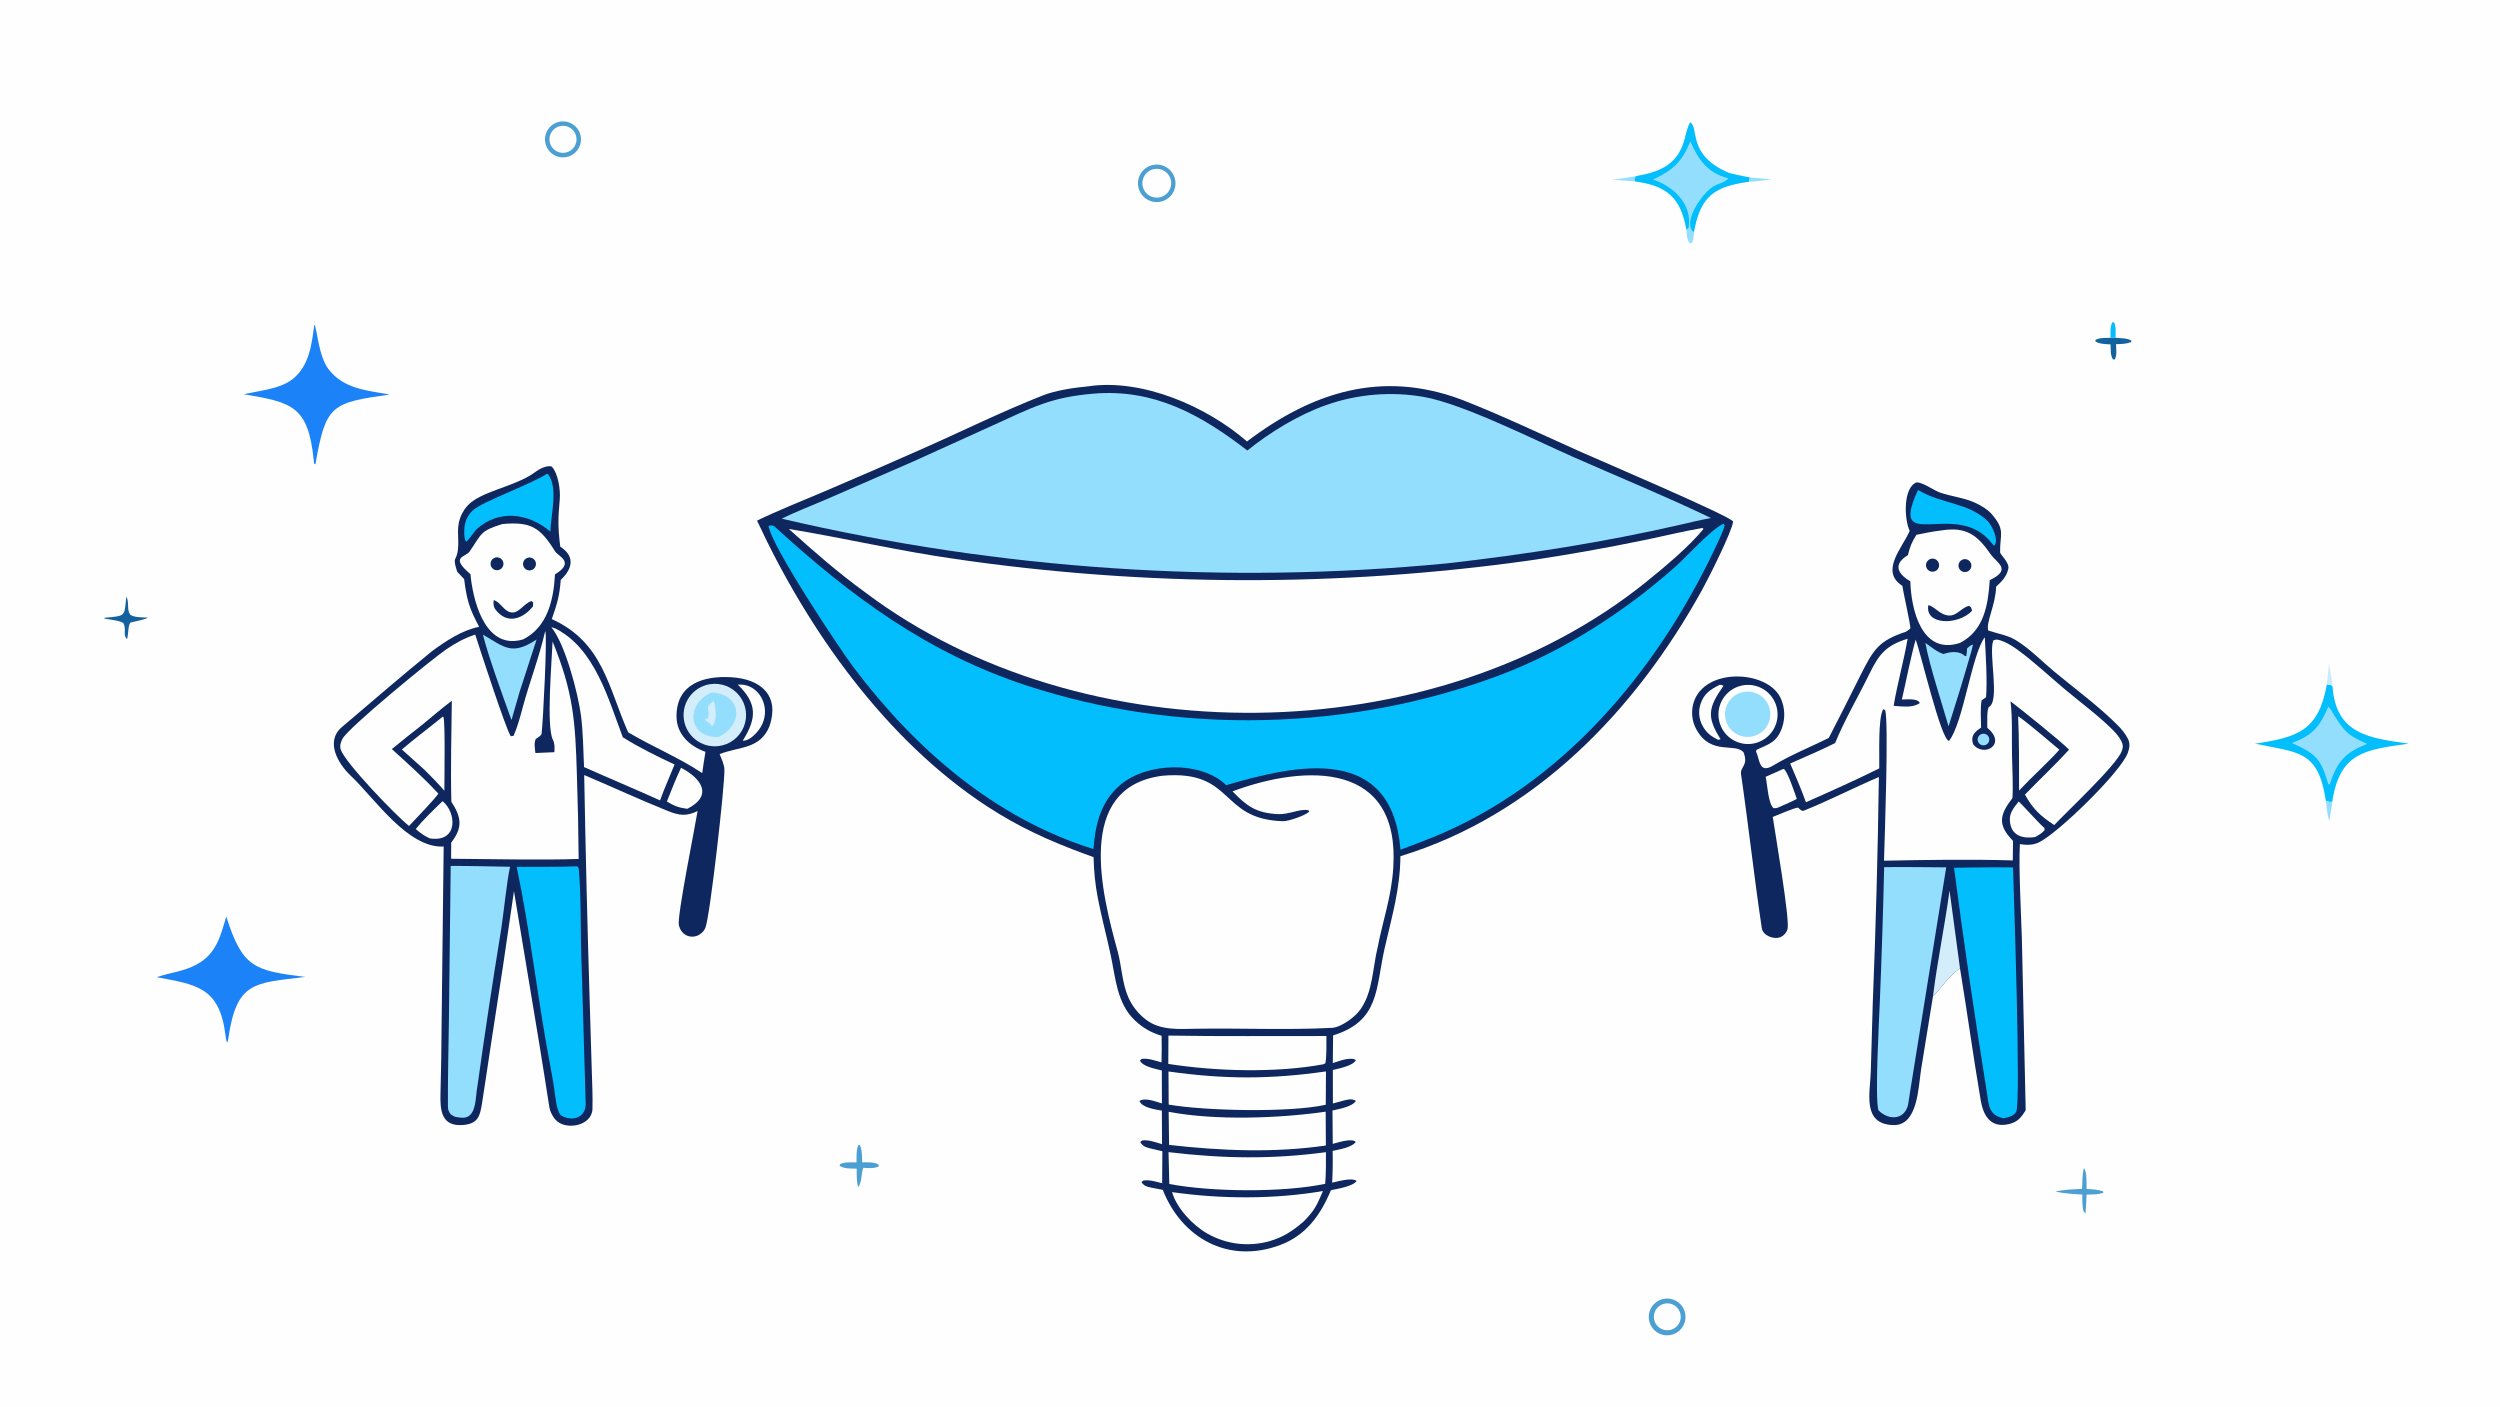 <svg version="1.1" xmlns="http://www.w3.org/2000/svg" style="display: block;" viewBox="0 0 2048 1152" width="1820" height="1024" preserveAspectRatio="none">
<path transform="translate(0,0)" fill="rgb(254,254,254)" d="M 0 0 L 2048 0 L 2048 1152 L 0 1152 L 0 0 z"/>
<path transform="translate(0,0)" fill="rgb(14,39,95)" d="M 891.547 316.396 C 935.932 309.788 988.714 333.036 1021.54 361.544 C 1074.75 321.253 1131.51 302.856 1196.84 327.135 C 1228.4 339.342 1264.92 356.666 1295.14 370.177 C 1309.6 376.643 1417.62 422.699 1419.76 427.12 C 1419.03 435.126 1399.38 474.047 1394.42 483.019 C 1339.73 582.033 1257.35 667.65 1147.23 701.221 C 1146.95 728.456 1140.33 750.186 1134.35 776.401 C 1126.8 809.503 1130.55 836.054 1092.08 848.012 L 1091.83 870.66 C 1097.12 869.053 1105.92 865.31 1110.8 868.173 C 1108.3 873.025 1097 874.997 1091.87 876.326 L 1091.9 903.767 C 1094.84 902.925 1097.8 902.119 1100.77 901.349 C 1104.49 900.4 1107.4 899.609 1110.72 901.589 C 1107.93 906.442 1096.88 908.237 1091.58 909.507 L 1091.78 936.831 C 1095.94 935.823 1107.57 931.763 1110.65 935.316 C 1106.98 939.915 1097.54 941.259 1091.7 942.592 C 1091.9 951.263 1091.76 959.939 1091.3 968.6 C 1096.04 967.58 1107.44 964.192 1111.35 967.191 C 1108.63 971.601 1095.33 973.673 1090.29 974.777 C 1081.76 995.214 1069.84 1011.87 1048.43 1019.78 C 1006.23 1035.39 968.13 1014.04 952.542 974.476 C 949.273 973.899 946.014 973.273 942.765 972.597 C 939.091 971.803 937.05 971.191 935.037 968.077 L 936.635 966.876 C 941.493 966.01 947.124 967.866 952.034 969.059 L 952.193 942.858 C 949.05 942.167 945.915 941.438 942.79 940.671 C 938.662 939.626 936.275 938.99 934.076 935.323 L 935.659 934.059 C 940.493 933.188 947.003 935.654 951.927 937.077 L 951.796 909.614 C 946.57 908.641 935.703 907.296 933.423 901.733 C 937.851 898.588 946.887 902.267 951.846 903.703 L 951.749 876.713 C 946.832 875.433 935.841 873.492 933.861 868.578 L 935.222 867.282 C 939.975 866.34 946.625 868.764 951.519 870.112 C 951.712 862.848 951.734 855.58 951.586 848.314 C 942.893 845.631 936.335 841.976 929.673 835.682 C 914.907 821.645 913.877 800.794 909.865 782.117 C 906.539 766.628 902.391 751.227 899.368 735.647 C 897.143 724.179 896.147 713.637 895.837 701.99 L 888.707 699.394 C 860.125 688.926 834.76 677.446 809.093 660.72 C 725.51 606.253 661.583 515.676 620.17 426.391 C 635.931 418.638 658.681 409.555 675.31 402.501 C 701.206 391.452 727.028 380.229 752.773 368.832 C 786.559 353.976 820.293 337.225 854.508 323.768 C 864.936 319.667 880.426 317.437 891.547 316.396 z"/>
<path transform="translate(0,0)" fill="rgb(148,222,253)" d="M 895.645 322.42 C 945.434 318.141 983.966 339.774 1021.85 368.993 C 1039.88 354.223 1064.44 339.38 1086.45 331.721 C 1112.04 322.724 1139.5 320.43 1166.22 325.056 C 1198.42 330.755 1256.14 359.823 1288.56 374.158 C 1324.8 390.185 1366.32 407.202 1401.67 424.273 C 1393.31 425.737 1384.74 427.854 1376.46 429.753 C 1313.14 444.276 1250.27 453.978 1185.76 461.366 C 1003.19 478.968 818.969 466.611 640.385 424.784 C 651.341 419.33 665.16 414.022 676.574 409.108 L 748.431 377.81 L 814.342 347.927 C 845.861 333.596 860.823 325.347 895.645 322.42 z"/>
<path transform="translate(0,0)" fill="rgb(254,254,254)" d="M 1394.71 432.389 L 1395.45 433.254 C 1383.62 447.78 1363.34 464.682 1348.68 476.505 C 1174.54 616.893 886.877 619.221 708.849 485.203 C 685.781 468.417 667.331 452.144 646.187 433.205 C 692.01 440.765 735.32 451.014 782.472 457.803 C 938.378 480.51 1096.72 480.936 1252.75 459.068 C 1284.27 454.414 1315.64 448.843 1346.84 442.361 C 1362.79 439.101 1378.71 435.168 1394.71 432.389 z"/>
<path transform="translate(0,0)" fill="rgb(3,190,252)" d="M 1411.92 428.877 L 1412.84 430.466 C 1411.68 434.395 1410.09 437.998 1408.4 441.701 C 1362.33 542.466 1286.95 635.749 1183.8 681.479 C 1171.83 686.785 1159.54 691.331 1147.27 695.947 C 1140.36 609.296 1063.12 625.769 1004.52 643.054 C 983.937 622.982 939.881 624.354 918.207 642.467 C 901.707 656.256 897.286 675.019 895.755 695.424 C 814.427 669.816 749.759 613.504 699.212 546.519 C 688.028 531.693 631.311 446.369 629.643 430.609 C 631.069 430.202 633.399 430.197 634.512 431.216 C 697.038 488.433 760.131 535.13 841.953 561.763 C 965.605 602.171 1105.67 598.756 1227.51 553.397 C 1279.61 534.001 1330.65 501.273 1371.97 464.559 C 1382.78 454.959 1400.52 434.61 1411.92 428.877 z"/>
<path transform="translate(0,0)" fill="rgb(254,254,254)" d="M 952.179 635.34 C 1011.67 630.123 998.284 671.098 1051.1 672.57 C 1055.32 672.688 1069.66 667.879 1072.55 664.614 L 1071.85 663.621 C 1065.89 661.955 1055.57 667.245 1046.94 666.79 C 1029.08 665.851 1021.39 660.321 1009.7 648.102 C 1070.38 625.591 1147.21 623.695 1141.35 711.03 C 1139.73 735.088 1132.99 753.119 1128.53 776.088 C 1124.48 792.653 1124.66 812.129 1114.7 826.351 C 1110.6 832.657 1098.71 841.394 1091.16 841.805 C 1054.19 843.737 1016.83 841.926 979.763 842.541 C 965.719 842.773 950.621 844.055 938.963 835.235 C 932.686 830.504 927.697 824.272 924.454 817.112 C 919.103 805.129 918.962 791.454 915.565 779.093 C 902.709 732.324 879.993 644.761 952.179 635.34 z"/>
<path transform="translate(0,0)" fill="rgb(254,254,254)" d="M 960.166 976.351 C 999.925 982.056 1044.04 982.313 1083.78 975.435 C 1078.44 987.649 1077.31 990.761 1068.18 1000.2 C 1059.3 1007.89 1051.36 1013.29 1039.78 1016.58 C 1022.76 1021.33 1004.55 1019.1 989.183 1010.38 C 977.347 1003.73 963.886 989.542 960.166 976.351 z"/>
<path transform="translate(0,0)" fill="rgb(254,254,254)" d="M 957.226 877.545 C 1002.88 883.978 1040.45 884.047 1086.23 877.492 L 1086.06 904.784 C 1056.47 911.443 986.217 909.758 957.383 904.642 L 957.226 877.545 z"/>
<path transform="translate(0,0)" fill="rgb(254,254,254)" d="M 957.37 910.565 C 995.444 917.846 1047.8 915.956 1086 910.471 L 1086.14 938.171 C 1043.76 944.342 1000.1 942.5 957.716 937.662 L 957.37 910.565 z"/>
<path transform="translate(0,0)" fill="rgb(254,254,254)" d="M 957.264 943.613 C 1001.82 948.892 1041.7 949.59 1086.2 943.639 C 1086.18 952.067 1086.35 961.224 1085.58 969.552 C 1050.87 976.827 992.479 976.237 957.897 969.697 L 957.264 943.613 z"/>
<path transform="translate(0,0)" fill="rgb(254,254,254)" d="M 957.178 848.141 C 999.766 848.898 1043.87 848.407 1086.59 848.502 C 1086.57 853.654 1086.85 866.545 1085.69 870.868 L 1083.93 871.678 C 1045.16 878.856 995.658 877.403 957.067 871.336 L 957.178 848.141 z"/>
<path transform="translate(0,0)" fill="rgb(14,39,95)" d="M 374.544 468.254 C 370.244 455.127 374.052 460.006 375.142 450.2 C 376.358 439.249 372.898 431.505 378.698 420.264 C 380.905 415.975 384.198 412.339 388.249 409.72 C 401.692 400.845 424.886 396.963 438.697 386.42 C 441.694 384.131 448.191 380.759 452.033 382.123 C 457.431 388.13 459.219 401.473 458.553 408.99 C 457.143 424.92 456.967 431.667 458.96 447.728 C 471.436 455.797 468.924 465.937 459.365 474.938 C 458.348 488.163 456.425 494.43 452.028 507.016 C 494.097 526.123 498.262 562.92 514.574 599.751 C 534.723 611.714 556.118 620.395 575.262 633.164 C 576.102 627.469 576.884 621.394 577.909 615.762 C 564.447 610.922 554.256 600.971 554.201 586.749 C 554.097 559.789 576.789 553.371 598.876 554.64 C 623.438 556.05 638.935 569.7 630.355 594.766 C 622.69 613.726 605.773 611.256 589.519 617.598 C 591.025 621.409 593.293 626.049 593.44 630.145 C 593.881 642.433 581.616 750.844 577.864 759.87 C 576.643 762.804 574.021 765.255 571.074 766.393 C 568.112 767.536 564.962 767.401 562.131 765.944 C 558.98 764.323 556.941 761.185 556.12 757.796 C 554.453 750.917 569.357 677.521 571.467 664.24 C 562.392 668.627 556.7 668.05 546.864 664.099 C 524.053 654.938 501.279 644.378 478.571 634.755 C 479.695 696.765 481.201 758.767 483.091 820.758 L 484.773 876.568 C 485.1 887.109 485.644 898.283 485.331 908.506 C 484.708 922.16 463.201 926.247 455.003 916.985 C 452.775 914.468 450.604 910.396 450.081 907.11 C 447.249 889.313 444.537 871.313 441.566 853.541 L 421.039 729.884 C 415.21 770.815 409.07 811.701 402.617 852.539 C 400.028 869.446 397.582 886.426 394.926 903.277 C 393.278 913.731 391.822 920.149 379.915 921.313 C 361.218 923.14 360.434 909.02 360.863 894.819 C 361.422 876.292 361.597 857.838 361.746 839.41 L 363.458 693.306 C 334.033 694.881 306.913 653.787 287.287 635.286 C 277.093 625.677 266.089 607.259 280.085 595.458 C 304.47 574.897 329.076 553.369 354.007 533.219 C 365.092 525.069 378.894 515.925 392.514 513.387 C 384.474 498.306 382.359 491.275 380.219 474.274 L 374.544 468.254 z"/>
<path transform="translate(0,0)" fill="rgb(254,254,254)" d="M 446.624 516.858 C 448.548 519.752 444.816 591.538 443.692 600.788 C 443.489 602.46 440.52 604.081 438.897 605.265 C 437.283 608.418 438.22 612.976 438.589 616.733 L 454.116 616.043 C 454.373 612.373 454.58 609.189 452.904 605.815 C 447.42 594.777 452.074 541.589 452.667 525.377 C 469.737 567.125 471.315 590.675 472.588 634.738 C 473.377 657.65 473.862 680.571 474.044 703.496 C 441.72 704.524 402.022 703.533 369.553 703.313 L 369.622 690.063 C 379.243 677.729 378.024 669.385 369.755 656.626 C 369.065 630.178 369.817 600.5 370.133 573.91 C 361.959 580.055 353.334 587.468 345.381 594.022 C 337.162 600.393 329.038 606.887 321.012 613.501 C 334.091 625.412 347.116 636.97 359.11 649.998 C 355.323 655.399 340.428 670.714 335.104 676.462 C 324.733 668.42 282.52 624.541 279.112 613.867 C 278.136 610.812 279.155 607.758 280.593 605.018 C 285.327 596 353.241 540.255 365.44 531.901 C 373.023 526.708 380.555 522.575 389.318 519.745 C 392.8 530.723 414.352 596.932 418.396 602.959 L 420.7 602.659 C 423.881 595.565 426.15 587.028 428.175 579.483 C 433.785 558.576 441.843 537.907 446.624 516.858 z"/>
<path transform="translate(0,0)" fill="rgb(3,190,252)" d="M 472.965 709.515 L 474.074 710.949 C 476.344 734.922 475.35 766.94 476.509 792.13 C 477.596 829.357 478.631 866.335 479.783 903.582 C 480.139 915.108 469.337 918.846 460.255 913.906 C 456.253 911.729 455.33 900.412 454.587 895.763 C 453.644 888.337 452.096 879.728 450.685 872.358 C 440.434 818.801 434.508 763.192 423.254 709.947 C 439.887 709.984 456.339 710.103 472.965 709.515 z"/>
<path transform="translate(0,0)" fill="rgb(148,222,253)" d="M 369.212 709.194 C 385.142 709.131 401.879 709.64 417.869 709.875 C 415.272 720.899 412.63 747.709 410.597 760.87 C 403.628 803.551 397.149 846.31 391.164 889.14 C 389.182 898.663 391.005 917.353 376.972 915.32 C 373.175 914.77 372.707 915.064 369.332 912.706 C 367.694 910.674 366.956 909.004 366.937 906.366 C 366.777 883.634 367.427 860.324 367.715 837.629 L 369.212 709.194 z"/>
<path transform="translate(0,0)" fill="rgb(254,254,254)" d="M 411.545 429.191 C 434.711 427.066 442.552 431.819 454.723 451.583 C 457.187 455.585 471.447 460.34 454.639 470.389 C 453.562 491.007 448.55 513.707 428.513 523.672 C 426.591 524.255 424.616 524.651 422.617 524.855 C 396.065 527.723 387.212 490.254 385.403 470.23 C 368.103 455.684 381.316 456.586 384.717 451.669 C 395.059 436.719 393.068 434.91 411.545 429.191 z"/>
<path transform="translate(0,0)" fill="rgb(14,39,95)" d="M 404.446 491.473 C 409.088 492.672 411.889 498.553 416.299 500.763 C 424.217 504.731 428.298 494.425 435.396 492.267 L 436.796 493.437 L 436.593 496.649 C 429.182 506.061 415.952 512.312 406 499.36 C 404.254 497.089 403.979 494.38 404.446 491.473 z"/>
<path transform="translate(0,0)" fill="rgb(14,39,95)" d="M 432.379 456.779 C 434.938 456.093 437.612 457.402 438.638 459.845 C 439.665 462.288 438.729 465.114 436.447 466.462 C 434.669 467.512 432.442 467.433 430.742 466.26 C 429.042 465.086 428.178 463.032 428.53 460.996 C 428.881 458.961 430.384 457.315 432.379 456.779 z"/>
<path transform="translate(0,0)" fill="rgb(14,39,95)" d="M 405.387 456.754 C 408.04 455.825 410.956 457.133 412.026 459.732 C 413.096 462.332 411.946 465.314 409.407 466.521 C 407.64 467.362 405.553 467.158 403.982 465.991 C 402.41 464.824 401.612 462.885 401.906 460.95 C 402.201 459.015 403.54 457.401 405.387 456.754 z"/>
<path transform="translate(0,0)" fill="rgb(254,254,254)" d="M 451.664 513.689 C 452.785 513.902 454.249 514.378 455.276 514.899 C 487.402 531.226 498.485 572.919 510.195 603.806 C 523.145 612.044 538.677 619.595 552.591 626.135 L 543.642 647.755 L 540.696 655.531 C 520.057 646.177 499.153 637.464 478.442 628.239 C 478.017 616.039 477.501 598.141 476.004 586.473 C 473.654 568.148 463.077 527.564 451.664 513.689 z"/>
<path transform="translate(0,0)" fill="rgb(211,237,251)" d="M 581.554 560.359 C 590.72 558.897 599.96 562.512 605.701 569.806 C 611.442 577.1 612.785 586.931 609.21 595.497 C 605.635 604.064 597.702 610.024 588.479 611.073 C 574.655 612.646 562.105 602.888 560.223 589.102 C 558.34 575.316 567.813 562.551 581.554 560.359 z"/>
<path transform="translate(0,0)" fill="rgb(148,222,253)" d="M 583.046 567.073 C 607.75 568.696 609.707 593.317 588.754 603.553 C 563.32 604.403 561.146 576.615 583.046 567.073 z"/>
<path transform="translate(0,0)" fill="rgb(211,237,251)" d="M 584.617 574.036 C 586.504 579.336 587.759 591.198 583.184 594.849 L 582.238 593.487 C 579.799 590.237 578.873 592.381 577.507 588.583 L 579.941 588.578 C 582.306 580.118 576.052 580.383 584.617 574.036 z"/>
<path transform="translate(0,0)" fill="rgb(3,190,252)" d="M 448.174 388.036 L 449.029 388.444 C 457.447 399.529 451.222 421.74 450.885 435.345 C 432.654 420.098 408.625 416.847 390.137 433.672 C 387.344 436.727 384.555 441.913 381.806 443.639 C 379.677 440.748 380.168 432.606 380.935 429.192 C 381.915 424.638 384.363 420.532 387.902 417.504 C 396.255 410.466 432.292 397.773 448.174 388.036 z"/>
<path transform="translate(0,0)" fill="rgb(148,222,253)" d="M 395.611 519.772 C 413.287 529.952 419.058 537.244 439.573 523.757 L 425.679 566.544 L 419.024 589.714 C 412.626 572.126 399.855 537.03 395.611 519.772 z"/>
<path transform="translate(0,0)" fill="rgb(254,254,254)" d="M 362.77 586.856 L 363.294 587.34 C 364.805 591.321 364.031 639.358 364.016 647.622 C 358.495 641.247 353.733 636.401 347.723 630.462 L 329.2 613.827 C 339.548 604.98 351.97 595.733 362.77 586.856 z"/>
<path transform="translate(0,0)" fill="rgb(254,254,254)" d="M 557.889 628.848 C 574.366 637.348 584.632 651.441 563.053 662.422 C 556.396 661.604 552.025 659.954 546.306 656.439 C 550.03 647.09 553.584 637.962 557.889 628.848 z"/>
<path transform="translate(0,0)" fill="rgb(254,254,254)" d="M 362.567 656.141 C 374.157 665.675 375.472 690.227 352.065 686.653 C 346.646 684.014 345.287 682.889 340.572 679.025 C 346.908 671.022 355.196 663.321 362.567 656.141 z"/>
<path transform="translate(0,0)" fill="rgb(254,254,254)" d="M 604.411 560.74 C 624.521 558.787 637.074 587.674 615.087 604.33 C 612.63 605.643 611.153 606.814 608.448 606.581 C 619.844 588.501 620.618 576.288 604.411 560.74 z"/>
<path transform="translate(0,0)" fill="rgb(14,39,95)" d="M 1564.42 434.827 C 1559.83 425.244 1558.89 399.025 1570.24 395.003 C 1575.76 395.3 1584.1 401.626 1589.3 403.421 C 1598.52 406.6 1609.08 407.646 1618.03 411.767 C 1623.14 414.12 1628.22 417.189 1631.57 421.023 C 1643.17 434.335 1638.14 437.804 1638.5 452.415 C 1638.54 454.06 1646.22 460.837 1645.25 465.605 C 1643.88 472.294 1639.84 476.242 1635.21 480.474 C 1634.89 495.25 1626.8 509.635 1628.74 516.334 L 1629.46 516.582 C 1636.84 519.089 1644.38 520.123 1651.2 524.192 C 1662.29 530.814 1672.76 541.666 1682.74 549.954 C 1699.81 564.132 1718.9 578.087 1734.59 593.714 C 1737.9 597.01 1741.13 600.912 1743.21 605.115 C 1745.13 608.985 1744.49 612.635 1743.11 616.559 C 1737.74 631.92 1685.42 682.995 1669.86 690.112 C 1665.07 692.305 1659.81 692.151 1654.69 691.345 C 1653.57 710.321 1655.74 749.095 1656.33 769.268 L 1659.45 909.256 C 1655.54 915.562 1652.61 919.17 1645.16 920.744 C 1630.38 923.866 1624.68 913.409 1622.58 901.044 C 1616.47 865.032 1611.52 828.993 1605.63 793.017 C 1594.96 800.725 1591.78 807.742 1583.49 816.013 L 1573.78 875.774 C 1571.44 890.33 1571.21 922.025 1551.02 921.45 C 1525.29 920.717 1531.97 895.303 1532.54 877.877 L 1534.19 821.005 C 1536.67 759.488 1538.33 697.941 1539.17 636.38 C 1520.29 644.364 1497.07 656.25 1477.53 663.977 C 1475.98 664.591 1474.35 662.633 1472.91 661.423 C 1469.94 661.564 1456.09 667.55 1452.24 669.082 C 1454.16 682.122 1466.48 753.559 1464.33 761.015 C 1463.5 763.805 1461.52 766.112 1458.89 767.364 C 1453.41 769.953 1444.18 766.246 1443.28 760.274 C 1436.98 718.358 1432.4 676.113 1426.27 634.135 C 1425.34 627.767 1432.53 627.256 1428.34 616.195 C 1421.48 607.978 1401.77 619.06 1389.83 597.69 C 1386.02 590.948 1385.13 582.943 1387.37 575.532 C 1396.23 546.442 1447.63 548.665 1458.59 571.498 C 1462.22 579.23 1462.66 588.086 1459.8 596.138 C 1455.56 607.936 1449.31 609.305 1438.99 614.069 L 1438.52 615.393 C 1441.81 622.592 1440.95 633.919 1452.48 627.007 C 1467.24 618.156 1482.92 611.9 1498.11 604.403 C 1506.96 587.257 1515.68 570.039 1524.25 552.75 C 1534.75 531.99 1538.88 524.779 1561.42 517.375 L 1564.89 514.869 C 1565.53 512.802 1559.13 485.399 1558.45 479.857 C 1539.8 467.858 1558.22 448.999 1564.42 434.827 z"/>
<path transform="translate(0,0)" fill="rgb(211,237,251)" d="M 1597.06 729.318 L 1605.63 793.017 C 1594.96 800.725 1591.78 807.742 1583.49 816.013 C 1586.9 788.222 1593.19 758.186 1597.06 729.318 z"/>
<path transform="translate(0,0)" fill="rgb(254,254,254)" d="M 1625.95 521.961 C 1626.68 535.204 1628.08 558.152 1626.98 571.074 C 1625.67 571.94 1624.58 572.691 1623.32 573.619 C 1622.22 579.357 1622.77 589.725 1622.9 595.941 C 1617.7 599.351 1614.06 602.635 1616.37 609.458 C 1624.67 620.642 1644.63 609.882 1627.99 596.07 C 1628.05 592.15 1627.51 581.587 1629.19 579.122 C 1638.65 574.438 1628.89 535.826 1632.87 524.549 C 1635.12 523.4 1636.63 523.783 1638.99 524.551 C 1643.68 526.076 1648.23 528.899 1652.21 531.759 C 1665.77 541.49 1678.34 553.479 1691.16 564.217 C 1704.22 575.164 1718.73 585.815 1730.79 597.81 C 1733.55 600.548 1736.16 603.652 1737.89 607.156 C 1739.34 610.111 1739.31 612.116 1738.17 615.129 C 1733.76 626.809 1693.99 663.815 1682.83 675.733 C 1671.3 668.064 1665.68 662.942 1658.84 650.79 C 1670.58 638.584 1683.82 626.265 1694.95 613.952 C 1688.88 607.524 1655.05 580.464 1647.01 574.365 C 1648.74 587.86 1647.92 605.755 1648.26 619.776 C 1648.51 629.729 1649.22 644.089 1648.59 653.605 C 1638.34 667.074 1635.91 675.286 1649.07 688.695 L 1648.86 704.69 C 1615.77 703.647 1576.61 704.229 1543.37 704.918 C 1543.83 688.966 1547.4 589.861 1544.29 581.574 L 1542.85 580.831 C 1538.24 586.9 1539.79 619.964 1539.48 629.319 C 1520.78 638.613 1498.64 648.558 1479.42 657.033 C 1475.36 645.843 1471.23 636.174 1466.52 625.294 C 1477.77 620.265 1492.6 614.071 1503.33 608.555 C 1511.3 589.119 1522.44 570.31 1531.64 551.434 C 1539.61 535.076 1545.65 528.418 1562.73 523.125 C 1559.61 541.333 1554.03 561.045 1551.29 578.081 C 1558.37 578.549 1566.85 579.984 1572.71 575.784 C 1570.9 571.702 1562.1 572.912 1558.01 572.899 C 1561.1 559.62 1565.77 535.893 1569.35 523.823 C 1573.79 535.954 1590 605.642 1596.57 606.825 C 1608.12 592.989 1615.39 535.207 1625.95 521.961 z"/>
<path transform="translate(0,0)" fill="rgb(148,222,253)" d="M 1543.5 710.197 C 1560.21 709.975 1577.58 710.285 1594.34 710.352 L 1564.77 893.914 C 1564.36 896.846 1563.8 899.893 1563.43 902.805 C 1561.64 916.911 1547.89 918.515 1538.79 909.315 C 1535.82 898.741 1539.35 835.971 1539.9 821.697 C 1541.45 784.543 1542.65 747.374 1543.5 710.197 z"/>
<path transform="translate(0,0)" fill="rgb(3,190,252)" d="M 1614.49 710.481 C 1625.88 710.243 1637.63 710.4 1649.05 710.407 C 1649.7 732.302 1655.68 903.84 1651.66 910.601 C 1649.5 914.232 1645.11 915.066 1641.33 915.893 C 1628.64 913.201 1629.23 904.557 1627.46 893.487 C 1617.73 832.72 1608.67 771.723 1600.75 710.691 L 1614.49 710.481 z"/>
<path transform="translate(0,0)" fill="rgb(254,254,254)" d="M 1590.69 434.376 C 1610.42 431.306 1619.57 437.867 1630.49 453.583 C 1635.88 461.337 1648.49 466.21 1630.02 475.164 C 1628.65 495.215 1625.48 516.293 1605.65 526.543 C 1574.2 536.874 1565.57 499.08 1564.94 476.086 C 1554.29 469.901 1550.67 462.102 1562.92 454.681 C 1564.99 446.987 1565.71 444.878 1569.91 438.017 C 1577.36 436.446 1583.15 435.327 1590.69 434.376 z"/>
<path transform="translate(0,0)" fill="rgb(14,39,95)" d="M 1579.69 495.64 C 1582.81 496.026 1586.56 499.845 1589.59 501.7 C 1601.43 508.957 1605.05 497.903 1612.97 496.228 C 1615.29 497.659 1614.53 496.965 1615.49 500.308 C 1603.69 512.474 1576.65 511.926 1579.69 495.64 z"/>
<path transform="translate(0,0)" fill="rgb(14,39,95)" d="M 1580.1 458.438 C 1582.48 456.805 1585.73 457.35 1587.45 459.672 C 1589.18 461.994 1588.75 465.262 1586.5 467.071 C 1584.96 468.305 1582.87 468.599 1581.06 467.838 C 1579.24 467.078 1577.98 465.384 1577.78 463.424 C 1577.58 461.464 1578.47 459.551 1580.1 458.438 z"/>
<path transform="translate(0,0)" fill="rgb(14,39,95)" d="M 1607.16 458.568 C 1609.68 457.214 1612.82 458.105 1614.25 460.581 C 1615.69 463.057 1614.9 466.224 1612.47 467.738 C 1610.83 468.761 1608.76 468.808 1607.07 467.861 C 1605.38 466.915 1604.35 465.124 1604.36 463.189 C 1604.38 461.254 1605.45 459.483 1607.16 458.568 z"/>
<path transform="translate(0,0)" fill="rgb(254,254,254)" d="M 1426.57 561.532 C 1439.59 558.555 1452.57 566.682 1455.57 579.699 C 1458.58 592.715 1450.48 605.706 1437.47 608.737 C 1424.42 611.777 1411.38 603.647 1408.37 590.593 C 1405.35 577.539 1413.51 564.518 1426.57 561.532 z"/>
<path transform="translate(0,0)" fill="rgb(148,222,253)" d="M 1429.24 566.571 C 1439.34 565.219 1448.65 572.257 1450.09 582.345 C 1451.54 592.432 1444.59 601.8 1434.51 603.338 C 1424.31 604.895 1414.79 597.832 1413.33 587.613 C 1411.86 577.394 1419.01 567.942 1429.24 566.571 z"/>
<path transform="translate(0,0)" fill="rgb(3,190,252)" d="M 1571.27 401.292 C 1590.72 413.012 1611.85 411.277 1628.12 426.552 C 1631.82 430.023 1637.93 442.952 1633.6 446.94 L 1632.01 445.345 C 1603.37 407.375 1546.08 455.388 1571.27 401.292 z"/>
<path transform="translate(0,0)" fill="rgb(148,222,253)" d="M 1577.25 526.57 C 1582 529.765 1586.9 534.089 1592.1 535.644 C 1597.88 533.683 1605.27 532.794 1609.77 537.422 L 1610.78 537.172 C 1611.18 534.826 1611.31 533.441 1611.42 531.062 C 1613.09 529.632 1614.11 528.448 1616.23 527.917 C 1615.91 531.514 1607.14 559.309 1605.56 565.131 C 1602.52 575.064 1599.42 584.979 1596.25 594.873 C 1590.44 574.554 1581.08 546.685 1577.25 526.57 z"/>
<path transform="translate(0,0)" fill="rgb(254,254,254)" d="M 1653.25 586.584 C 1661.99 592.5 1678.15 606.726 1687.03 614.012 C 1682.65 619.066 1676.15 625.261 1671.3 630.121 C 1665.42 635.761 1659.66 641.537 1654.04 647.444 C 1653.98 627.288 1654.15 606.682 1653.25 586.584 z"/>
<path transform="translate(0,0)" fill="rgb(254,254,254)" d="M 1460.6 629.878 L 1461.41 629.871 C 1464.55 632.065 1470.27 649.668 1471.96 654.27 C 1468.13 656.397 1463.66 658.258 1459.62 660.049 C 1456.37 661.394 1455.88 662.201 1452.75 661.829 C 1448.55 657.715 1447.98 643.879 1446.44 636.202 L 1460.6 629.878 z"/>
<path transform="translate(0,0)" fill="rgb(254,254,254)" d="M 1653.66 656.446 C 1654.56 656.766 1670.7 674.691 1674.12 677.547 L 1674.84 678.148 L 1674.89 679.864 C 1672.78 682.537 1670.15 683.817 1667.23 685.528 C 1658.15 687.03 1648.42 685.028 1646.7 674.18 C 1645.44 666.196 1649.16 662.359 1653.66 656.446 z"/>
<path transform="translate(0,0)" fill="rgb(254,254,254)" d="M 1408.94 560.799 C 1410.54 560.928 1410.36 561.038 1411.9 561.657 C 1399.33 579.516 1397.93 587.125 1409.49 605.358 L 1407.51 605.944 C 1401.47 602.871 1397.89 600.349 1394.6 594.145 C 1391.72 588.758 1391.17 582.432 1393.06 576.627 C 1395.91 567.919 1401.28 564.604 1408.94 560.799 z"/>
<path transform="translate(0,0)" fill="rgb(148,222,253)" d="M 1622.19 601.714 C 1624.3 600.302 1627.15 600.784 1628.67 602.813 C 1630.19 604.842 1629.86 607.707 1627.92 609.336 C 1626.56 610.47 1624.69 610.763 1623.06 610.099 C 1621.42 609.436 1620.29 607.923 1620.11 606.166 C 1619.92 604.41 1620.73 602.698 1622.19 601.714 z"/>
<path transform="translate(0,0)" fill="rgb(3,190,252)" d="M 1906.16 560.515 C 1908.85 560.93 1908.98 560.516 1910.8 561.968 C 1913.47 601.443 1940.9 604.469 1973.22 609.044 C 1938.18 614.04 1916.72 615.754 1910.59 656.655 C 1908.13 656.989 1907.71 656.636 1905.29 655.714 C 1899.05 613.731 1882.11 616.607 1847.31 609.064 C 1882.93 603.802 1899.43 598.013 1906.16 560.515 z"/>
<path transform="translate(0,0)" fill="rgb(148,222,253)" d="M 1907.34 578.75 C 1909.27 580.43 1911.48 584.699 1912.96 587.064 C 1921.7 600.978 1925.13 602.711 1939.1 609.229 C 1920.36 616.86 1915.05 623.438 1908.44 642.37 L 1907.39 642.38 C 1901.15 621.553 1898.03 617.762 1877.51 608.471 C 1878.38 608.2 1879.25 607.893 1880.09 607.55 C 1895.93 601.176 1901.08 593.49 1907.34 578.75 z"/>
<path transform="translate(0,0)" fill="rgb(27,131,247)" d="M 257.468 265.825 C 259.695 267.907 260.641 291.602 269.389 302.721 C 281.806 318.505 300.34 319.706 319.207 323.135 C 271.347 329.87 266.856 331.614 258.4 380.232 C 256.792 379.831 257.198 378.649 257.009 376.817 C 252.446 332.578 239.461 329.518 199.724 322.919 C 212.706 319.792 229.353 318.753 239.845 310.37 C 253.391 299.548 255.478 281.683 257.468 265.825 z"/>
<path transform="translate(0,0)" fill="rgb(27,131,247)" d="M 185.353 750.671 C 198.643 792.353 208.081 794.98 250.049 800.098 C 208.461 805.276 193.787 803.446 187.01 850.763 L 186.348 853.854 C 185.131 853.048 184.807 848.516 184.595 846.892 C 179.541 808.22 160.488 806.415 128.401 800.301 C 139.059 796.601 150.643 795.622 161.053 789.956 C 177.197 781.169 180.581 766.862 185.353 750.671 z"/>
<path transform="translate(0,0)" fill="rgb(148,222,253)" d="M 1339.93 144.344 L 1340.57 144.235 C 1359.13 140.943 1373.78 135.369 1379.69 115.349 C 1380.93 111.142 1382.37 103.488 1384.67 100.198 C 1392.03 105.101 1381.94 127.248 1416.62 141.761 C 1422.01 143 1427.92 144.506 1433.35 145.284 L 1433 148.782 C 1404.53 152.689 1393.03 160.333 1387.7 189.835 C 1387.48 193.337 1387.56 197.103 1385.47 199.404 L 1383.78 198.503 C 1381.61 194.931 1381.77 192.311 1381.5 188.129 C 1377.07 161.996 1365.45 152.007 1339.74 148.613 L 1338.79 147.389 L 1339.93 144.344 z"/>
<path transform="translate(0,0)" fill="rgb(3,190,252)" d="M 1339.93 144.344 L 1340.57 144.235 C 1359.13 140.943 1373.78 135.369 1379.69 115.349 C 1380.93 111.142 1382.37 103.488 1384.67 100.198 C 1392.03 105.101 1381.94 127.248 1416.62 141.761 C 1422.01 143 1427.92 144.506 1433.35 145.284 L 1433 148.782 C 1404.53 152.689 1393.03 160.333 1387.7 189.835 L 1386.68 189.576 C 1378.66 180.387 1395.21 157.453 1403.75 152.591 C 1407.8 150.288 1413.88 149.118 1415.85 146.066 C 1398.59 141.459 1391.55 131.208 1384.7 115.789 C 1378.05 132.419 1370.37 139.518 1354.14 147.03 C 1371.2 152.663 1386.49 167.367 1383.34 186.618 L 1381.5 188.129 C 1377.07 161.996 1365.45 152.007 1339.74 148.613 L 1338.79 147.389 L 1339.93 144.344 z"/>
<path transform="translate(0,0)" fill="rgb(76,159,211)" d="M 943.564 135.336 C 951.773 133.103 960.233 137.965 962.436 146.182 C 964.64 154.398 959.747 162.841 951.522 165.014 C 943.34 167.176 934.95 162.314 932.758 154.14 C 930.566 145.965 935.398 137.558 943.564 135.336 z"/>
<path transform="translate(0,0)" fill="rgb(254,254,254)" d="M 945.188 138.507 C 951.475 137.173 957.675 141.111 959.138 147.369 C 960.602 153.627 956.791 159.906 950.564 161.498 C 946.421 162.556 942.029 161.292 939.083 158.193 C 936.137 155.094 935.096 150.644 936.363 146.56 C 937.63 142.476 941.006 139.396 945.188 138.507 z"/>
<path transform="translate(0,0)" fill="rgb(76,159,211)" d="M 1359.77 1064.74 C 1364.85 1062.55 1370.73 1063.33 1375.07 1066.76 C 1379.41 1070.2 1381.52 1075.74 1380.55 1081.19 C 1379.59 1086.65 1375.71 1091.13 1370.45 1092.86 C 1362.8 1095.39 1354.51 1091.45 1351.65 1083.92 C 1348.79 1076.38 1352.37 1067.93 1359.77 1064.74 z"/>
<path transform="translate(0,0)" fill="rgb(254,254,254)" d="M 1363.85 1067.63 C 1367.76 1066.91 1371.76 1068.36 1374.31 1071.41 C 1376.85 1074.46 1377.56 1078.65 1376.15 1082.37 C 1374.75 1086.09 1371.44 1088.76 1367.51 1089.36 C 1361.56 1090.27 1355.98 1086.23 1354.98 1080.3 C 1353.98 1074.36 1357.93 1068.72 1363.85 1067.63 z"/>
<path transform="translate(0,0)" fill="rgb(76,159,211)" d="M 456.99 100.038 C 464.754 97.725 472.929 102.112 475.292 109.861 C 477.655 117.609 473.319 125.812 465.585 128.224 C 457.782 130.657 449.49 126.274 447.106 118.456 C 444.721 110.638 449.157 102.373 456.99 100.038 z"/>
<path transform="translate(0,0)" fill="rgb(254,254,254)" d="M 458.862 103.252 C 464.862 101.956 470.775 105.775 472.06 111.777 C 473.346 117.779 469.515 123.685 463.511 124.959 C 457.522 126.23 451.635 122.412 450.353 116.426 C 449.071 110.439 452.878 104.545 458.862 103.252 z"/>
<path transform="translate(0,0)" fill="rgb(76,159,211)" d="M 701.663 952.013 C 701.719 947.462 701.343 941.751 703.206 937.752 L 704.344 937.714 C 706.358 941.72 706.127 947.323 706.304 951.927 C 710.678 951.974 715.853 951.55 719.527 953.684 L 720.022 955.092 C 716.785 957.213 711.08 956.697 707.21 956.41 C 705.446 960.159 706.204 969.545 702.853 972.116 C 701.659 966.841 701.835 962.482 701.806 957.119 C 697.317 957.036 691.38 957.34 687.735 954.74 L 688.233 953.396 C 692.21 951.541 697.193 951.983 701.663 952.013 z"/>
<path transform="translate(0,0)" fill="rgb(76,159,211)" d="M 1707.11 956.7 C 1709.8 959.173 1709.25 969.909 1709.33 973.732 C 1714.14 974.077 1718.25 974.159 1722.85 975.71 L 1723.17 976.782 C 1719.27 978.486 1713.7 978.241 1709.31 978.358 C 1709.2 983.469 1708.8 988.636 1708.47 993.743 L 1707.03 992.479 C 1705.6 988.743 1705.88 982.515 1705.82 978.319 C 1697.22 977.849 1692.15 977.553 1683.76 975.932 C 1690.76 974.215 1698.39 974.069 1705.63 973.648 C 1705.84 968.267 1705.82 961.834 1707.11 956.7 z"/>
<path transform="translate(0,0)" fill="rgb(20,97,160)" d="M 103.384 488.723 C 106.228 493.007 103.572 498.789 106.553 503.287 C 109.937 505.931 116.378 505.508 121.035 505.795 C 120.083 507.135 109.39 509.258 106.843 509.879 C 104.749 512.68 105.427 518.263 104.099 523.418 C 100.301 519.789 103.826 516.317 101.181 510.497 C 98.73 508.211 89.939 507.513 85.763 506.694 L 85.481 505.983 C 102.979 504.223 101.913 505.512 103.384 488.723 z"/>
<path transform="translate(0,0)" fill="rgb(20,97,160)" d="M 1733.05 276.617 C 1737.82 277.067 1742.07 276.793 1746.1 278.955 L 1745.74 280.21 C 1741.04 281.814 1738.41 281.695 1733.42 281.881 C 1733.63 286.014 1734.35 290.8 1732.45 294.343 L 1730.98 294.393 C 1728.72 291.078 1729.16 286.271 1728.99 282.083 C 1724.77 281.77 1720.16 281.822 1716.57 279.705 L 1716.64 278.37 C 1720.17 276.438 1724.83 276.788 1728.95 276.73 L 1733.05 276.617 z"/>
<path transform="translate(0,0)" fill="rgb(3,190,252)" d="M 1728.95 276.73 C 1728.94 272.451 1728.51 267.679 1730.4 263.931 L 1731.76 263.894 C 1733.68 267.667 1733.15 272.315 1733.05 276.617 L 1728.95 276.73 z"/>
<path transform="translate(0,0)" fill="rgb(148,222,253)" d="M 1905.29 655.714 C 1907.71 656.636 1908.13 656.989 1910.59 656.655 C 1910.53 659.263 1908.56 669.413 1908.02 672.521 C 1906.46 666.16 1906.02 662.158 1905.29 655.714 z"/>
<path transform="translate(0,0)" fill="rgb(148,222,253)" d="M 1433.35 145.284 C 1439.42 145.787 1445.48 146.33 1451.54 146.914 C 1448.35 147.306 1435.35 149.097 1433 148.782 L 1433.35 145.284 z"/>
<path transform="translate(0,0)" fill="rgb(199,234,252)" d="M 1907.84 543.545 C 1908.95 549.553 1910.28 555.911 1910.8 561.968 C 1908.98 560.516 1908.85 560.93 1906.16 560.515 L 1907.84 543.545 z"/>
<path transform="translate(0,0)" fill="rgb(148,222,253)" d="M 1320.72 147.148 C 1327.55 146.377 1333.17 145.565 1339.93 144.344 L 1338.79 147.389 L 1339.74 148.613 L 1320.72 147.148 z"/>
</svg>